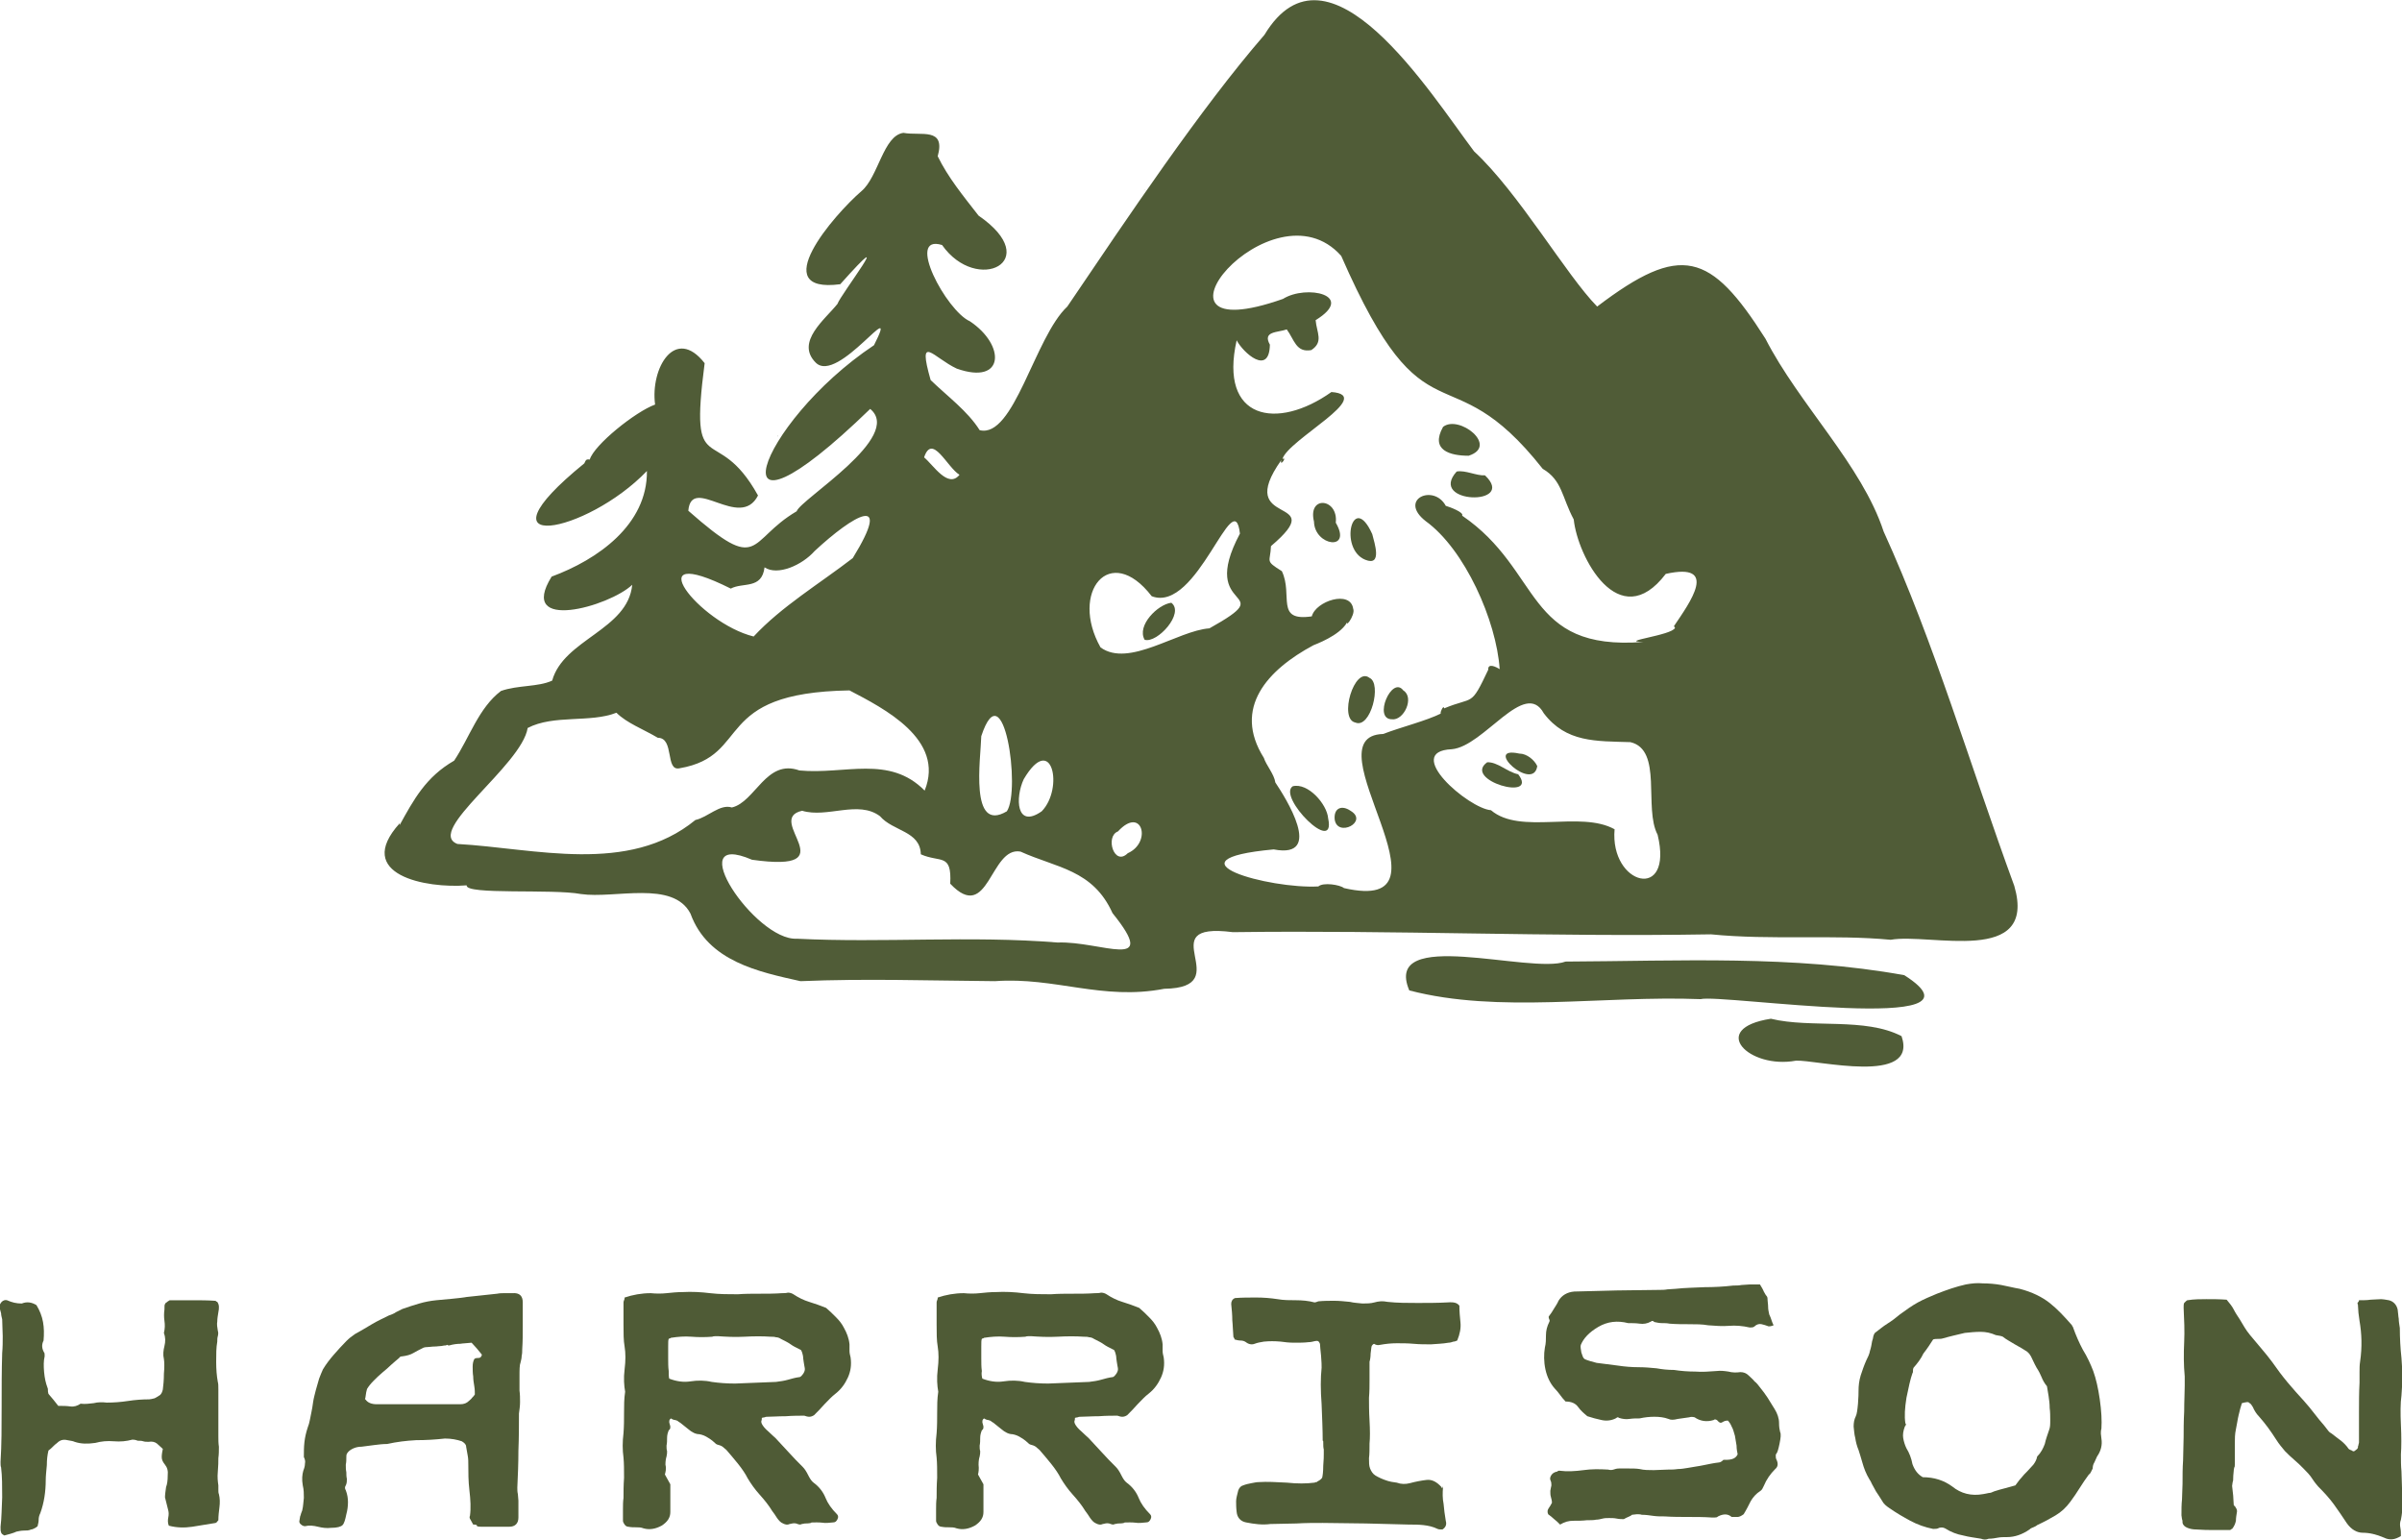 <?xml version="1.0" encoding="utf-8"?>
<!-- Generator: Adobe Illustrator 27.8.0, SVG Export Plug-In . SVG Version: 6.00 Build 0)  -->
<svg version="1.1" id="Layer_1" xmlns="http://www.w3.org/2000/svg" xmlns:xlink="http://www.w3.org/1999/xlink" x="0px" y="0px"
	 viewBox="0 0 441.1 282.8" style="enable-background:new 0 0 441.1 282.8;" xml:space="preserve">
<style type="text/css">
	.st0{fill:#4F5B36;}
	.st1{fill:#505C37;}
</style>
<g>
	<g>
		<path class="st1" d="M349.7,179.1c-20.4-3.7-41.3-2.6-62.2-2.5c-6.4,2.4-33.7-6.5-28.7,5.3c16.5,4.3,35.4,0.9,53.5,1.6
			C316,182.5,367.3,190.3,349.7,179.1z"/>
		<path class="st1" d="M349.2,190.3c-6.7-3.5-16.6-1.4-24-3.2c-11.6,1.8-4,9.3,4.6,7.7C333.5,194.6,352.3,199.4,349.2,190.3z"/>
		<path class="st1" d="M369.9,162.7c-8.1-22.1-14.7-44.7-24-65.1c-4-12.2-15.5-23.3-21.7-35.4c-10.1-15.9-15.5-17.6-30.9-5.9
			c-5.7-5.8-14.4-20.9-22.6-28.5c-8-10.6-26.8-40.8-38.5-21.4c-11.7,13.5-25.1,33.5-36.2,49.9c-6,5.6-9.8,24.3-16.1,22.7
			c-2.2-3.5-5.9-6.2-9-9.2c-2.5-8.8,0.5-4.1,4.8-2.1c8.8,3.1,9-4.3,2.4-8.7c-4.3-1.9-11.9-16.1-5.1-14c6.4,9.1,18.9,3,6.7-5.4
			c-2.8-3.6-5.6-7-7.5-10.9c1.5-5.4-3.1-3.7-6.3-4.3c-3.7,0.5-4.6,8.1-7.7,10.7c-5.1,4.4-17.6,18.9-3.9,17.1c11-12.3,0,2-0.5,3.6
			c-2.2,2.8-7.8,7-4,10.8c4.1,4.1,15.7-13.1,10.7-3.2c-21.6,14.4-30.7,40.8-0.7,11.7c6.2,5.1-12.8,16.6-13.5,18.8
			c-9.2,5.4-6.4,11.8-19.9-0.1c0.6-6.7,9.5,3.7,12.8-2.8c-7.7-13.9-12.7-2-9.8-24.3c-5.4-6.9-10,0.9-9.1,7.6
			c-3.6,1.3-11.2,7.4-12,10.1c-0.7-0.1-0.7,0.1-1,0.7c-20.9,17,0.4,13,11.5,1.4c0.1,9.9-9.1,16.3-17.5,19.4
			c-6.4,10.3,10.6,5.5,14.8,1.5c-0.8,8.3-12.6,10-14.7,17.6c-2.6,1.2-6.3,0.8-9.4,1.9c-4.1,3.1-5.8,8.6-8.6,12.8
			c-5.2,3-7.4,7.1-10.1,12c0.1-0.1,0.1-0.3,0.1-0.5c-8.6,9.5,4.9,12,12.3,11.4c-0.3,1.8,15.7,0.6,21,1.6c6.2,0.9,16.9-2.6,20.1,3.6
			c3.2,8.8,12.6,10.7,20.2,12.4c12-0.5,23.5-0.1,35.7,0c11.1-0.8,19.7,3.6,31.1,1.4c13.8-0.2-3-12.4,12.6-10.4
			c29.9-0.4,57.8,0.9,87.8,0.4c11,1.1,22.6,0,33,1C354.4,171.3,374.2,177.5,369.9,162.7z M142.9,79.9c0,0.1-0.1,0.2-0.1,0.3
			C142.9,80.1,142.9,80,142.9,79.9z M142.7,80.3c0,0.1-0.1,0.1-0.2,0.1C142.6,80.4,142.7,80.4,142.7,80.3z M226.4,48.2
			C226.4,48.2,226.5,48.2,226.4,48.2C226.5,48.2,226.4,48.2,226.4,48.2z M211.5,109.5c8.4,3.2,15.1-21.1,16.2-11.5
			c-8,15,8,9.8-5.6,17.4c-5.8,0.4-14.8,7.3-20,3.5C196.4,108.8,203.8,99.5,211.5,109.5z M205.3,152.7c4.4-4.8,6.3,2,1.8,4
			C204.6,159.2,202.9,153.6,205.3,152.7z M210.2,34.5c0,0.2,0,0.3-0.1,0.5C210.2,34.9,210.2,34.7,210.2,34.5z M188,143.1
			c5.2-8.8,7.4,1.7,3.3,5.9C186.6,152.3,186.4,146.5,188,143.1z M180.2,135.2c4.1-12.4,7.3,9.9,4.7,13.8
			C178,153.1,180.1,139.3,180.2,135.2z M176.2,87.2c-2.1,2.6-4.8-1.8-6.5-3.2C171.2,79.5,173.9,85.8,176.2,87.2z M172.7,53.6
			c0-0.1-0.1-0.2-0.1-0.3C172.6,53.4,172.6,53.5,172.7,53.6z M145.1,95.1C145.1,95.1,145.1,95.2,145.1,95.1
			C145.1,95.2,145.1,95.1,145.1,95.1z M134.2,108.1c2.2-1.2,5.7,0.2,6.2-3.9c2.4,1.6,6.9-0.4,9.2-3c7.1-6.6,14.5-10.9,7,1.3
			c-6.1,4.7-13.1,8.9-18.2,14.4C128.3,114.4,116.6,99.3,134.2,108.1z M127.7,150.6c-12.3,10.1-29.5,5.2-43.7,4.4
			c-6-2.3,11.8-14.4,12.9-21.3c4.8-2.5,11.5-0.9,16.3-2.8c1.9,1.9,4.9,3,7.6,4.6c3.1,0,1.3,6.2,4,5.6c13.4-2.3,5.7-13.9,31.2-14.3
			c6.3,3.3,17.6,9,13.8,18.4c-6.5-6.6-14.7-2.9-23-3.7c-6.1-2.2-8.1,5.8-12.4,6.8C132.2,147.6,130,150.1,127.7,150.6z M194.2,173.1
			c-16-1.3-31.9,0.1-47.9-0.7c-7.6,0.4-21.4-20.2-8.2-14.5c17.8,2.5,2.1-7.4,9.2-9c4.6,1.4,10.3-2,14.3,1c2.4,2.8,7.4,2.7,7.5,7
			c3.6,1.6,5.7-0.3,5.4,5.4c7.1,7.5,7.3-6.9,12.9-5.9c6.6,3,13.3,3.3,16.9,11.3C213.1,178.6,202.2,172.8,194.2,173.1z M296.5,152.3
			c-6.3-3.5-17.3,1.1-22.7-3.5c-4.1-0.3-16.3-10.8-7.2-11.2c5.9-0.5,13.4-13,16.9-6.6c4.1,5.4,9.6,5.1,15.9,5.3c6,1.4,2.4,12.1,5,17
			C307.4,165.7,295.6,162.6,296.5,152.3z M272.8,123.8C272.8,123.7,272.8,123.7,272.8,123.8C272.8,123.7,272.8,123.7,272.8,123.8z
			 M298.3,117.6C298.3,117.6,298.3,117.6,298.3,117.6C298.3,117.6,298.3,117.6,298.3,117.6z M307.4,115c0.1,0.1,0.1,0.2,0.2,0.3
			c-0.5,1.4-10.7,2.5-5.8,2.6c-21.9,1.7-18.5-13.1-33.3-23.2c0.4-0.6-2.3-1.6-3-1.8c-2.2-4.1-8.8-1.2-3.7,2.8
			c7.2,5.2,13,18.3,13.6,27.2c-0.6-0.4-2.2-1.2-2.1,0.1c-3.3,7-2.6,4.8-8.1,7.1c-0.1-0.9-1,1.3-0.5,0.9c-2.8,1.4-7.3,2.5-10.7,3.8
			c-13.9,0.4,15,33.4-7.2,28.3c-0.7-0.6-3.8-1.1-4.7-0.3c-8.9,0.5-28.8-4.9-8.2-6.8c9.4,1.8,2.1-9.6,0.3-12.3
			c-0.2-1.5-1.7-3.2-2.1-4.5l0,0l0,0c-5.8-9.2,0.7-16.2,9.1-20.7c1.8-0.7,5.9-2.5,6.5-5c-1.2,2.6,1.3-0.5,0.8-1.7
			c-0.5-3.5-6.9-1.4-7.6,1.4c-6.8,1-3.4-3.9-5.5-8.3c-3.2-2-2.1-1.6-2-4.6c11.3-9.6-7.1-3.1,1.9-15.8c-0.4,1.4,1.2-0.7,0.2-0.2
			c1.1-3.6,17.2-11.7,9-12.3c-10,7.1-20.7,5.1-17.4-9.5c1.2,2.3,6,6.6,6.1,0.8c-1.4-2.5,1.4-2.2,3.1-2.8c1.4,1.9,1.7,4.3,4.5,3.8
			c2.3-1.5,1-3.2,0.8-5.5c7.5-4.6-1.7-6.6-6-3.9l0,0l0,0c-28.7,10.1-2-22.2,10.7-7.9c15.7,35.9,19.4,16.8,37,39.1
			c3.6,2.1,3.5,5.2,5.7,9.3c0.7,6.8,8.3,21.3,16.9,10C315.8,103.2,310.3,110.7,307.4,115z M261.9,91.1c0.1,0,0.3,0,0.4-0.1
			C262.2,91.1,262,91.1,261.9,91.1z M260.4,91.8c0,0.1,0,0.1,0,0.2C260.4,91.9,260.4,91.8,260.4,91.8z M241.7,73.3
			C241.7,73.3,241.7,73.3,241.7,73.3C241.7,73.3,241.7,73.3,241.7,73.3z"/>
		<path class="st1" d="M269.7,83.7c5.6-1.8-1.8-7.6-4.7-5.3C262.6,82.7,266.3,83.7,269.7,83.7z"/>
		<path class="st1" d="M243.9,150.3c-0.2-2.6-3.7-6.6-6.5-5.9C234.5,146.3,245.4,157.3,243.9,150.3z"/>
		<path class="st1" d="M251.5,124.5c-2.8-2.2-5.7,7.6-2.6,8.2C251.7,133.9,253.8,125.5,251.5,124.5z"/>
		<path class="st1" d="M272.7,87.3c-1.6,0.1-3.6-1-5.2-0.7C262.1,92.6,278.7,93,272.7,87.3z"/>
		<path class="st1" d="M252,98.1c-3.6-8-6.2,2.7-1.3,4.7C253.9,104.1,252.4,99.7,252,98.1z"/>
		<path class="st1" d="M245.3,96c0.5-4.5-5.2-5.1-4-0.2C241.4,100.3,248.4,101.3,245.3,96z"/>
		<path class="st1" d="M257.7,126.8c-2.1-2.8-5.6,5.3-2.1,5.3C257.8,132.4,259.8,128.1,257.7,126.8z"/>
		<path class="st1" d="M248,148.9c-1.6-1.1-3.1-0.5-2.9,1.6C245.6,153.9,251.4,150.9,248,148.9z"/>
		<path class="st1" d="M278.8,142.2c-2-0.4-3.8-2.3-5.7-2.2C268.5,143.3,282.7,147.3,278.8,142.2z"/>
		<path class="st1" d="M279,138.4c-6.9-1.5,2.6,7.2,3.3,2.3C281.8,139.6,280.4,138.4,279,138.4z"/>
		<path class="st1" d="M210.2,117.5c2.3,0.7,7.4-4.9,4.9-6.8C212.6,111,208.7,114.9,210.2,117.5z"/>
	</g>
	<g>
		<path class="st0" d="M6.7,239.7c0.6,1,1,2,1.2,3.1c0.2,1.1,0.2,2.2,0.1,3.4c-0.4,0.8-0.3,1.5,0.1,2.2c0.1,0.1,0.1,0.3,0.1,0.7
			C8,249.9,8,250.9,8.1,252c0.1,1.1,0.3,2,0.6,2.8c0.1,0.2,0.1,0.3,0.1,0.5c0,0.2,0,0.4,0.1,0.7c0.6,0.7,1.2,1.4,1.8,2.2
			c0.8,0,1.5,0,2.2,0.1c0.7,0.1,1.3-0.1,1.9-0.5c0.8,0.1,1.6,0,2.4-0.1c0.8-0.2,1.6-0.2,2.4-0.1c1.3,0,2.6-0.1,3.9-0.3
			c1.3-0.2,2.6-0.3,3.9-0.3c0.2,0,0.6-0.1,1-0.2c0.4-0.2,0.7-0.4,1-0.6c0.3-0.3,0.4-0.6,0.5-1c0.1-0.8,0.2-1.7,0.2-2.9
			c0.1-1.1,0.1-2.1,0-2.7c-0.2-0.8-0.1-1.6,0.1-2.4c0.2-0.8,0.2-1.6-0.1-2.4c0.2-0.8,0.2-1.5,0.1-2.2c-0.1-0.7-0.1-1.4,0-2.1
			c0-0.5,0-0.9,0.1-1c0.1-0.2,0.2-0.3,0.3-0.3c0.1-0.1,0.2-0.2,0.4-0.3c0.1-0.1,0.2-0.1,0.3-0.1c1.4,0,2.7,0,4.1,0s2.7,0,4.1,0.1
			c0.1,0,0.1,0,0.2,0.1c0,0,0.1,0.1,0.2,0.1c0.2,0.3,0.3,0.6,0.3,0.9c0,0.3,0,0.6-0.1,1c-0.1,0.6-0.2,1.2-0.2,1.7
			c-0.1,0.5,0,1.1,0.1,1.7c0.1,0.3,0.1,0.6,0,1c-0.1,0.3-0.1,0.7-0.1,1c-0.2,1.1-0.2,2.3-0.2,3.7c0,1.4,0.1,2.6,0.3,3.7
			c0.1,0.3,0.1,0.8,0.1,1.4v8.6c0,0.6,0,1.3,0.1,1.9c0,0.7,0,1.4-0.1,2.1c0,0.6,0,1.4-0.1,2.5c-0.1,1,0,1.8,0.1,2.5
			c0,0.2,0,0.5,0,0.8c0,0.3,0,0.6,0.1,0.8c0.2,0.8,0.2,1.6,0.1,2.4c-0.1,0.8-0.2,1.6-0.2,2.4c-0.1,0.1-0.1,0.2-0.2,0.2
			c0,0.1-0.1,0.2-0.3,0.3c-1.4,0.2-2.9,0.5-4.3,0.7c-1.4,0.2-2.8,0.2-4.3-0.2c-0.2-0.5-0.2-1-0.1-1.5c0.1-0.5,0.1-0.9,0-1.3
			c-0.1-0.4-0.2-0.8-0.3-1.2c-0.1-0.4-0.2-0.8-0.3-1.2c0-0.5,0.1-1.2,0.2-1.9c0.2-0.5,0.3-1.2,0.3-2.1c0.1-0.9-0.1-1.5-0.5-2
			c-0.4-0.5-0.6-0.9-0.6-1.4c0-0.5,0.1-1,0.2-1.5c-0.4-0.4-0.8-0.7-1.1-1c-0.4-0.3-0.9-0.4-1.5-0.3c-0.4,0-0.7,0-1-0.1
			c-0.3-0.1-0.6-0.1-1-0.1c-0.5-0.2-0.8-0.2-1-0.2c-1.1,0.3-2.2,0.4-3.4,0.3c-1.2-0.1-2.3,0-3.4,0.3c-1.4,0.2-2.6,0.2-3.8-0.2
			c-0.2-0.1-0.6-0.2-1.3-0.3c-0.8-0.2-1.4,0-1.9,0.5c-0.3,0.2-0.6,0.5-0.8,0.7c-0.2,0.2-0.5,0.5-0.8,0.7c-0.2,0.8-0.3,1.7-0.3,2.7
			c-0.1,1.1-0.2,2-0.2,2.7c0,2.1-0.3,4.2-1,6.1c-0.2,0.4-0.3,0.8-0.3,1.2c0,0.4-0.1,0.8-0.2,1.2c-0.2,0.2-0.4,0.3-0.6,0.4
			s-0.4,0.2-0.6,0.2c-0.4,0.2-0.8,0.2-1.3,0.2c-0.5,0-0.9,0.1-1.4,0.2c-0.4,0.2-0.8,0.3-1.1,0.4c-0.3,0.1-0.7,0.2-1.1,0.3
			c-0.4-0.2-0.6-0.4-0.6-0.6c-0.1-0.2-0.1-0.5-0.1-1c0.2-1.6,0.2-3.4,0.3-5.4c0-2,0-3.9-0.2-5.5c-0.1-0.2-0.1-0.6-0.1-1
			c0.2-3.2,0.2-6.5,0.2-10c0-3.5,0-6.8,0.1-10c0.1-1.1,0.1-2.1,0.1-3.1c0-1-0.1-2-0.1-3.1c-0.1-0.4-0.2-0.8-0.2-1.1
			c-0.1-0.4-0.2-0.8-0.3-1.1c-0.1-0.3,0.1-0.6,0.4-1c0.3-0.3,0.7-0.4,1-0.3c0.9,0.4,1.7,0.6,2.7,0.6C5,239,5.9,239.2,6.7,239.7z"/>
		<path class="st0" d="M86.9,280c-0.2-0.3-0.3-0.6-0.5-0.9c-0.2-0.3-0.2-0.5-0.1-0.7c0.2-1.4,0.1-3-0.1-4.7
			c-0.2-1.7-0.2-3.3-0.2-4.6c0-0.6,0-1.2-0.1-1.7c-0.1-0.5-0.2-1.1-0.3-1.7c0-0.4-0.3-0.7-0.8-1c-0.9-0.3-1.9-0.5-3.1-0.5
			c-1.8,0.2-3.5,0.3-5.3,0.3c-1.8,0.1-3.5,0.3-5.3,0.7c-0.8,0-1.6,0.1-2.4,0.2c-0.8,0.1-1.5,0.2-2.3,0.3c-0.9,0-1.7,0.3-2.3,0.8
			c-0.2,0.2-0.3,0.3-0.4,0.5c-0.1,0.2-0.1,0.4-0.1,0.6c0,0.5,0,0.9-0.1,1.4c0,0.5,0,0.9,0.1,1.4c0,0.4,0,0.8,0.1,1.2
			c0,0.4,0,0.8-0.2,1.2c-0.2,0.3-0.2,0.6,0,0.9c0.3,0.8,0.4,1.5,0.4,2.2c0,0.7-0.1,1.5-0.3,2.2c-0.2,1-0.4,1.7-0.7,2
			c-0.3,0.3-1,0.5-2.1,0.5c-0.8,0.1-1.6,0-2.4-0.2c-0.8-0.2-1.6-0.3-2.4-0.1c-0.2,0-0.5-0.1-0.7-0.3c-0.3-0.2-0.4-0.5-0.3-0.8
			c0.1-0.5,0.1-0.8,0.2-0.9c0-0.1,0.1-0.4,0.3-0.9c0.2-0.8,0.2-1.6,0.3-2.3c0-0.7,0-1.5-0.2-2.3c-0.2-1.1-0.1-2,0.1-2.7
			c0.2-0.5,0.3-0.9,0.3-1.3c0.1-0.4,0-0.8-0.2-1.2c0-0.9,0-1.8,0.1-2.7c0.1-0.9,0.3-1.8,0.6-2.7c0.2-0.5,0.3-0.9,0.4-1.4
			c0.1-0.5,0.2-1,0.3-1.5c0.1-0.5,0.2-1,0.3-1.8c0.1-0.7,0.3-1.4,0.5-2.2c0.2-0.7,0.4-1.4,0.6-2.1c0.2-0.6,0.5-1.2,0.7-1.7
			c0.6-1,1.3-1.9,2-2.7c0.7-0.8,1.5-1.7,2.3-2.5c0.5-0.5,1-0.9,1.6-1.3c1.1-0.6,2.1-1.2,3.1-1.8c1-0.6,2.1-1.1,3.1-1.6
			c0.5-0.2,0.9-0.3,1.3-0.6c0.4-0.2,0.8-0.4,1.2-0.6c1.1-0.4,2.1-0.7,3.1-1c1-0.3,2.1-0.5,3.1-0.6c1.9-0.2,3.8-0.3,5.6-0.6
			c1.8-0.2,3.7-0.4,5.6-0.6c0.5-0.1,0.9-0.1,1.4-0.1c0.5,0,0.9,0,1.4,0c1.3-0.1,1.9,0.5,1.9,1.7c0,1.4,0,2.9,0,4.3
			c0,1.4,0,2.8-0.1,4.3c0,0.4,0,0.8-0.1,1.2c0,0.4-0.1,0.8-0.2,1.2c-0.2,0.5-0.2,1.4-0.2,2.6c0,1.2,0,2.1,0,2.6
			c0.1,0.7,0.1,1.4,0.1,2.1c0,0.7-0.1,1.4-0.2,2.1c0,2.1,0,4.4-0.1,6.8c0,2.4-0.1,4.7-0.2,6.8c0,0.4,0,0.8,0.1,1.2
			c0,0.4,0.1,0.8,0.1,1.2v3.1c0,1.1-0.6,1.7-1.7,1.7h-5c-0.3,0-0.6,0-0.9-0.1C87.6,280,87.3,280,86.9,280z M67.1,257
			c0.4,0.6,1.1,0.9,2.1,0.9h15.3c0.7,0,1.2-0.2,1.6-0.6c0.2-0.2,0.4-0.3,0.6-0.6c0.2-0.2,0.4-0.4,0.5-0.6c0-0.4,0-0.9-0.1-1.5
			c-0.1-0.6-0.2-1.2-0.2-1.8c-0.1-0.6-0.1-1.2-0.1-1.8c0-0.6,0.1-1,0.3-1.4c0.2-0.2,0.5-0.2,0.8-0.2c0.3,0,0.5-0.2,0.6-0.6
			c-0.3-0.4-0.6-0.7-0.9-1.1c-0.3-0.3-0.6-0.7-1-1.1c-0.8,0.1-1.5,0.1-2.1,0.2c-0.6,0-1.3,0.1-2,0.3c-0.2,0-0.3,0-0.3-0.1
			c-0.1,0-0.2,0-0.3,0.1c-0.2,0-0.4,0-0.8,0.1c-0.4,0-0.8,0.1-1.3,0.1c-0.5,0-0.9,0.1-1.3,0.1c-0.4,0-0.7,0.1-0.7,0.1
			c-0.8,0.4-1.4,0.7-1.9,1c-0.5,0.3-1.2,0.5-2,0.6c-0.3,0-0.5,0.1-0.6,0.3c-0.4,0.3-0.8,0.7-1.4,1.2c-0.5,0.5-1.1,1-1.7,1.5
			c-0.6,0.5-1.1,1-1.6,1.5c-0.5,0.5-0.9,1-1.2,1.5c-0.1,0.3-0.2,0.8-0.3,1.6C67,257,67,257,67.1,257z"/>
		<path class="st0" d="M122.1,270.8c0.2,0.3,0.3,0.6,0.5,0.9c0.2,0.3,0.3,0.6,0.5,0.9v5.1c0,1-0.5,1.8-1.6,2.5
			c-1.1,0.6-2.2,0.8-3.3,0.5c-0.5-0.2-0.9-0.2-1.4-0.2c-0.5,0-0.9,0-1.4-0.1c-0.2,0-0.5-0.1-0.7-0.4c-0.2-0.3-0.3-0.5-0.3-0.7
			c0-0.7,0-1.4,0-2.1c0-0.7,0-1.4,0.1-2.1c0-1.1,0-2.3,0.1-3.7c0-1.4,0-2.6-0.1-3.7c-0.2-1.4-0.2-2.9,0-4.5c0.1-1.3,0.1-2.6,0.1-3.8
			c0-1.2,0-2.5,0.2-3.8c-0.2-1.1-0.3-2.5-0.1-4.1c0.2-1.6,0.2-3,0-4.2c-0.2-1.1-0.2-2.5-0.2-4c0-1.5,0-2.9,0-4c0-0.2,0-0.3,0.1-0.5
			c0.1-0.2,0.1-0.3,0.1-0.5c1.5-0.5,3.1-0.8,4.8-0.8c1,0.1,2,0.1,2.9,0c1-0.1,1.9-0.2,2.9-0.2c1.8-0.1,3.5,0,5.1,0.2
			c1.7,0.2,3.4,0.2,5.1,0.2c1.3-0.1,2.6-0.1,4-0.1c1.4,0,2.7,0,4.1-0.1c0.4,0,0.7,0,1.1-0.1c0.3,0,0.7,0.1,1,0.3
			c0.9,0.6,1.9,1.1,2.9,1.4c1,0.3,2.1,0.7,3.1,1.1c0.6,0.5,1.2,1.1,1.8,1.7c0.6,0.6,1.1,1.2,1.5,2c0.5,0.9,0.9,1.9,1,3
			c0,0.4,0,0.8,0,1.2c0,0.4,0.1,0.8,0.2,1.2c0.2,1.4,0,2.6-0.5,3.7c-0.5,1.1-1.2,2.1-2.2,2.9c-0.8,0.6-1.4,1.3-2.1,2
			c-0.6,0.7-1.3,1.4-1.9,2c-0.3,0.2-0.6,0.3-0.9,0.3c-0.3,0-0.6-0.1-0.9-0.2c-0.9,0-2.1,0-3.4,0.1c-1.4,0-2.5,0.1-3.4,0.1
			c-0.2,0-0.3,0-0.5,0.1c-0.2,0-0.4,0.1-0.5,0.1c0,0.2,0,0.4-0.1,0.6c0,0.2,0,0.3,0.1,0.5c0.2,0.4,0.6,0.9,1.2,1.4
			c0.6,0.6,1.1,1,1.3,1.2c0.8,0.9,1.7,1.8,2.5,2.7c0.8,0.9,1.6,1.7,2.5,2.6c0.4,0.4,0.7,0.9,1,1.5c0.3,0.6,0.6,1.1,1,1.4
			c1.1,0.8,1.8,1.8,2.2,2.8c0.4,1,1.1,2,2.1,3c0.2,0.2,0.3,0.5,0.1,0.9c-0.2,0.4-0.4,0.6-0.8,0.6c-0.8,0.1-1.3,0.1-1.5,0.1
			c-0.2,0-0.7-0.1-1.5-0.1c-0.8,0-1.1,0-1.1,0.1c0,0-0.3,0.1-1.1,0.1c-0.5,0.1-0.7,0.1-0.8,0.2c-0.1,0-0.3,0-0.8-0.2
			c-0.4-0.1-0.8,0-1.2,0.1c-0.4,0.2-0.8,0.1-1.2-0.1c-0.5-0.2-0.8-0.6-1.1-1c-0.3-0.5-0.6-0.9-0.9-1.3c-0.6-1-1.4-2-2.3-3
			c-0.9-1-1.6-2-2.2-3c-0.4-0.8-1-1.7-1.8-2.7c-0.8-1-1.5-1.8-2.1-2.5c-0.2-0.2-0.5-0.4-0.7-0.6c-0.3-0.2-0.6-0.3-1-0.4l-0.2-0.1
			c-0.4-0.4-0.9-0.8-1.4-1.1c-0.6-0.4-1.1-0.6-1.7-0.7c-0.6,0-1.3-0.3-2.1-1c-0.8-0.6-1.3-1.1-1.7-1.3c-0.2-0.2-0.3-0.2-0.6-0.3
			c-0.2,0-0.5-0.1-0.8-0.3c-0.3,0.2-0.4,0.6-0.2,1.1c0.2,0.5,0.1,0.9-0.2,1.1c-0.2,0.5-0.3,0.9-0.3,1.4c0,0.5,0,0.9-0.1,1.4
			c0,0.4,0,0.7,0.1,1c0,0.3,0,0.6-0.1,1c-0.1,0.3-0.2,0.8-0.2,1.5C122.4,269.8,122.2,270.4,122.1,270.8z M122.9,253.2
			c1.3,0.5,2.6,0.7,3.9,0.5c1.3-0.2,2.6-0.2,3.9,0.1c1.4,0.2,2.8,0.3,4.3,0.3l7.5-0.3c0.8-0.1,1.5-0.2,2.2-0.4
			c0.7-0.2,1.4-0.4,2.2-0.5c0.2-0.1,0.4-0.3,0.6-0.6c0.2-0.3,0.3-0.6,0.3-0.8c0-0.1,0-0.3-0.1-0.7c-0.1-0.4-0.1-0.8-0.2-1.3
			c0-0.4-0.1-0.8-0.2-1.1c-0.1-0.3-0.2-0.5-0.3-0.5c-0.8-0.4-1.4-0.7-1.8-1c-0.4-0.3-1-0.6-1.8-1c-0.3-0.2-0.6-0.3-0.9-0.3
			c-0.3-0.1-0.6-0.1-1-0.1c-1.4-0.1-3-0.1-4.8,0c-1.8,0.1-3.4,0-4.9-0.1c-0.5,0-0.8,0-1,0.1c-1.3,0.1-2.6,0.1-3.8,0
			c-1.3-0.1-2.5,0-3.8,0.2c-0.1,0.1-0.1,0.1-0.2,0.1c0,0-0.1,0-0.2,0.1c-0.1,0.2-0.1,0.7-0.1,1.4c0,0.7,0,1.4,0,2.2
			c0,0.8,0,1.6,0.1,2.3C122.8,252.3,122.8,252.9,122.9,253.2z"/>
		<path class="st0" d="M179.6,270.8c0.2,0.3,0.3,0.6,0.5,0.9c0.2,0.3,0.3,0.6,0.5,0.9v5.1c0,1-0.5,1.8-1.6,2.5
			c-1.1,0.6-2.2,0.8-3.3,0.5c-0.5-0.2-0.9-0.2-1.4-0.2s-0.9,0-1.4-0.1c-0.2,0-0.5-0.1-0.7-0.4c-0.2-0.3-0.3-0.5-0.3-0.7
			c0-0.7,0-1.4,0-2.1c0-0.7,0-1.4,0.1-2.1c0-1.1,0-2.3,0.1-3.7c0-1.4,0-2.6-0.1-3.7c-0.2-1.4-0.2-2.9,0-4.5c0.1-1.3,0.1-2.6,0.1-3.8
			c0-1.2,0-2.5,0.2-3.8c-0.2-1.1-0.3-2.5-0.1-4.1c0.2-1.6,0.2-3,0-4.2c-0.2-1.1-0.2-2.5-0.2-4c0-1.5,0-2.9,0-4c0-0.2,0-0.3,0.1-0.5
			c0.1-0.2,0.1-0.3,0.1-0.5c1.5-0.5,3.1-0.8,4.8-0.8c1,0.1,2,0.1,2.9,0c1-0.1,1.9-0.2,2.9-0.2c1.8-0.1,3.5,0,5.1,0.2
			c1.7,0.2,3.4,0.2,5.1,0.2c1.3-0.1,2.6-0.1,4-0.1c1.4,0,2.7,0,4.1-0.1c0.4,0,0.7,0,1.1-0.1c0.3,0,0.7,0.1,1,0.3
			c0.9,0.6,1.9,1.1,2.9,1.4c1,0.3,2.1,0.7,3.1,1.1c0.6,0.5,1.2,1.1,1.8,1.7c0.6,0.6,1.1,1.2,1.5,2c0.5,0.9,0.9,1.9,1,3
			c0,0.4,0,0.8,0,1.2c0,0.4,0.1,0.8,0.2,1.2c0.2,1.4,0,2.6-0.5,3.7c-0.5,1.1-1.2,2.1-2.2,2.9c-0.8,0.6-1.4,1.3-2.1,2
			c-0.6,0.7-1.3,1.4-1.9,2c-0.3,0.2-0.6,0.3-0.9,0.3c-0.3,0-0.6-0.1-0.9-0.2c-0.9,0-2.1,0-3.4,0.1c-1.4,0-2.5,0.1-3.4,0.1
			c-0.2,0-0.3,0-0.5,0.1c-0.2,0-0.4,0.1-0.5,0.1c0,0.2,0,0.4-0.1,0.6c0,0.2,0,0.3,0.1,0.5c0.2,0.4,0.6,0.9,1.2,1.4
			c0.6,0.6,1.1,1,1.3,1.2c0.8,0.9,1.7,1.8,2.5,2.7c0.8,0.9,1.6,1.7,2.5,2.6c0.4,0.4,0.7,0.9,1,1.5c0.3,0.6,0.6,1.1,1,1.4
			c1.1,0.8,1.8,1.8,2.2,2.8c0.4,1,1.1,2,2.1,3c0.2,0.2,0.3,0.5,0.1,0.9c-0.2,0.4-0.4,0.6-0.8,0.6c-0.8,0.1-1.3,0.1-1.5,0.1
			c-0.2,0-0.7-0.1-1.5-0.1c-0.8,0-1.1,0-1.1,0.1c0,0-0.3,0.1-1.1,0.1c-0.5,0.1-0.7,0.1-0.8,0.2c-0.1,0-0.3,0-0.8-0.2
			c-0.4-0.1-0.8,0-1.2,0.1c-0.4,0.2-0.8,0.1-1.2-0.1c-0.5-0.2-0.8-0.6-1.1-1c-0.3-0.5-0.6-0.9-0.9-1.3c-0.6-1-1.4-2-2.3-3
			c-0.9-1-1.6-2-2.2-3c-0.4-0.8-1-1.7-1.8-2.7c-0.8-1-1.5-1.8-2.1-2.5c-0.2-0.2-0.5-0.4-0.7-0.6c-0.3-0.2-0.6-0.3-1-0.4l-0.2-0.1
			c-0.4-0.4-0.9-0.8-1.4-1.1c-0.6-0.4-1.1-0.6-1.7-0.7c-0.6,0-1.3-0.3-2.1-1c-0.8-0.6-1.3-1.1-1.7-1.3c-0.2-0.2-0.3-0.2-0.6-0.3
			c-0.2,0-0.5-0.1-0.8-0.3c-0.3,0.2-0.4,0.6-0.2,1.1c0.2,0.5,0.1,0.9-0.2,1.1c-0.2,0.5-0.3,0.9-0.3,1.4c0,0.5,0,0.9-0.1,1.4
			c0,0.4,0,0.7,0.1,1c0,0.3,0,0.6-0.1,1c-0.1,0.3-0.2,0.8-0.2,1.5C179.8,269.8,179.7,270.4,179.6,270.8z M180.4,253.2
			c1.3,0.5,2.6,0.7,3.9,0.5c1.3-0.2,2.6-0.2,3.9,0.1c1.4,0.2,2.8,0.3,4.3,0.3l7.5-0.3c0.8-0.1,1.5-0.2,2.2-0.4
			c0.7-0.2,1.4-0.4,2.2-0.5c0.2-0.1,0.4-0.3,0.6-0.6c0.2-0.3,0.3-0.6,0.3-0.8c0-0.1,0-0.3-0.1-0.7c-0.1-0.4-0.1-0.8-0.2-1.3
			c0-0.4-0.1-0.8-0.2-1.1c-0.1-0.3-0.2-0.5-0.3-0.5c-0.8-0.4-1.4-0.7-1.8-1c-0.4-0.3-1-0.6-1.8-1c-0.3-0.2-0.6-0.3-0.9-0.3
			c-0.3-0.1-0.6-0.1-1-0.1c-1.4-0.1-3-0.1-4.8,0c-1.8,0.1-3.4,0-4.9-0.1c-0.5,0-0.8,0-1,0.1c-1.3,0.1-2.6,0.1-3.8,0
			c-1.3-0.1-2.5,0-3.8,0.2c-0.1,0.1-0.1,0.1-0.2,0.1c0,0-0.1,0-0.2,0.1c-0.1,0.2-0.1,0.7-0.1,1.4c0,0.7,0,1.4,0,2.2
			c0,0.8,0,1.6,0.1,2.3C180.2,252.3,180.3,252.9,180.4,253.2z"/>
		<path class="st0" d="M268,239.8c0,1.1,0.1,2.1,0.2,3.1s-0.1,2.1-0.6,3.3c-0.2,0.1-0.5,0.2-0.7,0.2c-0.3,0.1-0.6,0.2-0.9,0.2
			c-1.1,0.2-2.1,0.2-3.2,0.3c-1.1,0-2.1,0-3.2-0.1c-1.1-0.1-2.1-0.1-3.1-0.1c-1,0-2,0.1-3.1,0.3c-0.4,0.1-0.7,0-0.9-0.1
			c-0.2-0.2-0.4,0-0.6,0.3c-0.1,0.3-0.1,0.8-0.2,1.4c0,0.6-0.1,1.2-0.2,1.5c0,1.1,0,2.2,0,3.3c0,1.1,0,2.2-0.1,3.3
			c0,1.1,0,2.5,0.1,4.2c0.1,1.8,0.1,3.2,0,4.2c0,1.1,0,2-0.1,2.7c0,0.8,0,1.4,0.2,1.9c0.2,0.5,0.5,1,1,1.3c0.5,0.3,1.3,0.7,2.3,1
			c0.3,0.1,0.8,0.2,1.6,0.3c0.8,0.3,1.6,0.3,2.4,0.1c1.1-0.3,2.2-0.5,3.1-0.6c0.9-0.1,1.8,0.3,2.7,1.3c0.1,0.3,0.2,0.3,0.2,0.1
			c0.1-0.2,0.1-0.3,0.1-0.1c-0.1,1.1-0.1,2.1,0.1,3.1c0.1,1,0.2,2,0.4,3.1c0.2,0.7,0,1.2-0.6,1.6c-0.4,0-0.7,0-0.9-0.1
			c-0.8-0.4-1.7-0.6-2.6-0.7c-0.9-0.1-1.8-0.1-2.7-0.1c-2.6-0.1-5.2-0.1-7.8-0.2c-2.6,0-5.3-0.1-8-0.1c-1.6,0-3.2,0-4.8,0.1
			c-1.6,0-3.2,0.1-4.8,0.1c-1.5,0.2-3,0-4.5-0.3c-1-0.2-1.6-0.9-1.7-1.9c-0.1-0.8-0.1-1.5-0.1-2c0-0.5,0.2-1.2,0.4-2
			c0.2-0.5,0.5-0.8,0.9-0.9c0.5-0.2,1-0.3,1.5-0.4c0.5-0.1,1-0.2,1.4-0.2c1.5-0.1,3.2,0,5.1,0.1c1.9,0.2,3.6,0.2,5.1,0
			c0.2-0.1,0.3-0.1,0.3-0.1c0.1,0,0.2,0,0.2-0.1c0.4-0.2,0.7-0.4,0.9-0.7c0.1-0.4,0.2-1.1,0.2-2.2c0.1-1.1,0.1-1.8,0.1-2.2v-0.8
			c-0.1-0.3-0.1-0.8-0.1-1.4c0-0.1,0-0.2-0.1-0.2c0-1.9-0.1-4.2-0.2-6.7c-0.2-2.6-0.2-4.8,0-6.7c0-0.4,0-1.1-0.1-2.2
			c-0.1-1.1-0.2-1.8-0.2-2.2c-0.2-0.5-0.4-0.6-0.9-0.5c-0.4,0.1-0.8,0.2-1.2,0.2c-0.8,0.1-1.6,0.1-2.6,0.1c-1,0-1.8-0.1-2.5-0.2
			c-1.1-0.1-2.1-0.1-3.1,0c-0.6,0.1-1.2,0.2-1.7,0.4c-0.5,0.2-1.1,0.1-1.6-0.3c-0.3-0.2-0.6-0.3-1-0.3s-0.7-0.1-1.1-0.2
			c0-0.2,0-0.2-0.1-0.3c0,0-0.1-0.1-0.1-0.2c-0.1-1.1-0.1-2.1-0.2-3c0-1-0.1-2-0.2-3c0-0.5,0.2-0.9,0.7-1.1c1.3-0.1,2.6-0.1,3.9-0.1
			c1.3,0,2.6,0.1,3.9,0.3c1.1,0.2,2.3,0.2,3.4,0.2c1.1,0,2.3,0.1,3.4,0.4c0.2,0,0.4-0.1,0.7-0.2c1-0.1,2-0.1,2.9-0.1
			s1.9,0.1,2.9,0.2c0.8,0.2,1.5,0.2,2.3,0.3c0.7,0,1.5,0,2.2-0.2c0.7-0.2,1.5-0.3,2.4-0.1c1.8,0.2,3.7,0.2,5.5,0.2
			c1.8,0,3.7,0,5.5-0.1C267.1,239.1,267.6,239.3,268,239.8z"/>
		<path class="st0" d="M319.1,267.1c-0.1-0.5-0.2-1-0.2-1.6c-0.1-0.6-0.2-1.2-0.3-1.8c-0.2-0.6-0.3-1.2-0.6-1.7
			c-0.2-0.5-0.5-0.9-0.7-1.1c-0.4,0-0.7,0.1-1,0.3c-0.3,0.2-0.6,0.1-0.9-0.3c-0.2-0.2-0.5-0.3-0.7-0.1c-1.3,0.4-2.5,0.2-3.5-0.5
			c-0.4-0.1-0.7-0.1-1,0l-2.1,0.3c-0.8,0.2-1.3,0.2-1.7,0c-0.8-0.3-1.7-0.4-2.6-0.4c-0.9,0-1.8,0.1-2.7,0.3c-0.6,0-1.2,0-1.9,0.1
			c-0.6,0.1-1.3,0-1.9-0.2c-0.2-0.2-0.3-0.1-0.6,0.1c-0.8,0.4-1.7,0.5-2.6,0.3c-0.9-0.2-1.7-0.4-2.6-0.7c-0.6-0.5-1.2-1-1.7-1.7
			c-0.5-0.7-1.3-1-2.3-1c-0.4-0.4-0.7-0.8-1-1.2c-0.3-0.4-0.6-0.8-1-1.2c-0.8-0.9-1.4-2.1-1.7-3.5c-0.3-1.4-0.3-2.8-0.1-4
			c0.2-0.8,0.2-1.5,0.2-2.3c0-0.8,0.2-1.6,0.6-2.4c0.1-0.2,0.1-0.3,0-0.5c-0.1-0.2-0.1-0.3-0.1-0.5c0.4-0.5,0.7-1,1-1.5
			c0.3-0.5,0.6-0.9,0.8-1.4c0.6-1,1.6-1.6,2.9-1.7c2.7-0.1,5.3-0.1,7.8-0.2c2.6,0,5.2-0.1,7.8-0.1c0.5,0,1,0,1.5-0.1
			c0.5,0,1-0.1,1.5-0.1c1.8-0.2,3.5-0.2,5.3-0.3c1.8,0,3.6-0.1,5.3-0.3c0.5,0,1,0,1.5-0.1c0.5,0,1-0.1,1.5-0.1h1.9
			c0.3,0.5,0.6,1,0.7,1.3c0.2,0.3,0.3,0.6,0.5,0.8s0.2,0.5,0.2,0.8c0,0.3,0.1,0.7,0.1,1.3c0,0.4,0.1,0.8,0.2,1.3
			c0.2,0.4,0.3,0.7,0.4,1c0.1,0.3,0.2,0.6,0.4,1c-0.5,0.2-0.8,0.2-0.9,0.2c-0.5-0.2-0.9-0.3-1.3-0.4c-0.4-0.1-0.9,0-1.3,0.4
			c-0.2,0.2-0.5,0.2-0.9,0.2c-1.3-0.3-2.6-0.4-3.8-0.3c-1.2,0.1-2.5,0-3.8-0.1c-1.1-0.2-2.3-0.2-3.5-0.2c-1.2,0-2.4,0-3.6-0.1
			c-0.5-0.1-0.9-0.1-1.4-0.1s-0.9-0.1-1.4-0.2c-0.2-0.2-0.4-0.3-0.6-0.1c-0.7,0.4-1.4,0.5-2.1,0.4c-0.7-0.1-1.4-0.1-2.1-0.1
			c-2-0.5-3.8-0.3-5.5,0.7c-1.7,1-2.7,2.1-3.2,3.3c-0.1,0.3,0,0.8,0.1,1.4c0.2,0.6,0.3,1,0.6,1.2c0.4,0.2,0.8,0.3,1.1,0.4
			c0.4,0.1,0.8,0.2,1.1,0.3c1.3,0.2,2.6,0.3,3.9,0.5c1.3,0.2,2.6,0.3,3.9,0.3c1.1,0,2.1,0.1,3.2,0.2c1.1,0.2,2.1,0.3,3.2,0.3
			c1.3,0.2,2.6,0.3,3.9,0.3c1.3,0.1,2.6,0,3.9-0.1c0.8-0.1,1.5,0,2.2,0.1c0.7,0.2,1.5,0.2,2.2,0.1c0.6,0,1.1,0.2,1.5,0.6
			c0.4,0.4,0.8,0.7,1.1,1.1c0.4,0.3,0.7,0.7,1,1.1c0.5,0.6,1,1.3,1.4,1.9c0.4,0.7,0.9,1.4,1.3,2.1c0.5,0.8,0.8,1.7,0.8,2.5
			c0,0.8,0.1,1.3,0.2,1.7c0.2,0.4,0.1,1.1-0.1,2.1s-0.4,1.7-0.6,1.9c-0.1,0.1-0.1,0.2-0.1,0.3c0,0.3,0,0.5,0.1,0.7
			c0.4,0.8,0.3,1.4-0.2,1.8c-0.9,0.9-1.6,1.9-2.1,3.1c-0.2,0.4-0.3,0.7-0.6,0.9c-0.8,0.5-1.4,1.2-1.8,1.9c-0.4,0.8-0.8,1.6-1.3,2.4
			c-0.4,0.3-0.8,0.5-1.1,0.5c-0.4,0-0.8,0-1.1,0c-0.7-0.6-1.5-0.6-2.5-0.1c-0.2,0.2-0.4,0.2-0.6,0.2c-0.3,0-0.5,0-0.6,0
			c-1.4-0.1-2.9-0.1-4.3-0.1c-1.4,0-2.8,0-4.3-0.1c-0.7,0-1.4,0-2.1-0.1c-0.7-0.1-1.4-0.2-2.1-0.2c-0.3-0.1-0.6-0.1-0.9-0.1
			c-0.3,0-0.6,0.1-0.9,0.1c-0.2,0.2-0.5,0.3-0.7,0.4c-0.2,0.1-0.5,0.2-0.8,0.4c-0.4,0-0.8,0-1.3-0.1c-0.5-0.1-0.9-0.1-1.4-0.1
			c-0.4,0-0.8,0-1.2,0.1c-0.4,0.1-0.8,0.2-1.2,0.2c-0.4,0.1-1,0.1-1.7,0.1c-0.8,0.1-1.7,0.1-2.5,0.1c-0.8,0-1.6,0.2-2.4,0.7
			c-0.4-0.4-0.7-0.7-1.1-1c-0.3-0.3-0.7-0.6-1.1-0.9c-0.2-0.5-0.1-0.8,0.1-1.1c0.2-0.3,0.4-0.6,0.6-1c0-0.4-0.1-0.7-0.2-1.1
			c-0.1-0.3-0.1-0.7-0.1-1.1c0.1-0.4,0.1-0.7,0.2-1c0-0.3,0-0.6-0.2-1c-0.1-0.3,0-0.6,0.2-0.9c0.2-0.3,0.5-0.5,0.9-0.6
			c0.1,0,0.2,0,0.2-0.1c0.1,0,0.2-0.1,0.3-0.1c1.5,0.2,3,0.1,4.5-0.1c1.4-0.2,2.9-0.2,4.5-0.1c0.4,0.1,0.7,0.1,1,0
			c0.3-0.1,0.6-0.2,1-0.2c0.6,0,1.2,0,1.9,0c0.6,0,1.3,0,1.9,0.1c0.8,0.2,1.7,0.2,2.6,0.2c0.9,0,1.7-0.1,2.6-0.1
			c0.6,0,1.2,0,1.8-0.1c0.6,0,1.2-0.1,1.8-0.2c1-0.2,2-0.3,2.9-0.5c1-0.2,1.9-0.4,2.8-0.5c0.3,0,0.6-0.2,0.9-0.5
			C318.3,268.2,318.8,267.7,319.1,267.1z"/>
		<path class="st0" d="M344.3,244.8c0.8-0.6,1.5-1.2,2.3-1.7c0.8-0.5,1.6-1.1,2.3-1.7c1.1-0.8,2.2-1.6,3.3-2.2
			c1.1-0.6,2.3-1.1,3.5-1.6c1.8-0.7,3.5-1.3,5.3-1.7c1.1-0.2,2.1-0.3,3.1-0.2c1.1,0,2.3,0.1,3.4,0.3c1.1,0.2,2.2,0.5,3.4,0.7
			c2.3,0.6,4.1,1.5,5.5,2.6c1.4,1.1,2.7,2.5,4.1,4.1c0,0.1,0,0.1,0.1,0.2c0,0,0.1,0.1,0.1,0.2c0.5,1.4,1.1,2.8,1.8,4.1
			c0.8,1.3,1.4,2.6,1.9,3.9c0.5,1.4,0.9,3.1,1.2,5.2c0.3,2.1,0.4,3.9,0.3,5.4c-0.1,0.3-0.1,0.6-0.1,0.9c0,0.3,0.1,0.6,0.1,0.9
			c0.2,1.2-0.1,2.3-0.8,3.3c-0.2,0.4-0.3,0.7-0.5,1.1c-0.2,0.3-0.3,0.7-0.3,1.1c-0.1,0.2-0.2,0.4-0.3,0.6c-0.1,0.2-0.2,0.4-0.4,0.5
			c-0.6,0.8-1.2,1.7-1.7,2.5c-0.5,0.8-1.1,1.7-1.7,2.5c-0.8,1.1-1.7,1.9-2.7,2.5c-1,0.6-2.1,1.2-3.4,1.8c-0.2,0.2-0.5,0.3-0.7,0.4
			c-0.3,0.1-0.5,0.2-0.7,0.4c-1.3,0.9-2.7,1.4-4.1,1.4c-0.6,0-1.2,0-1.7,0.1c-0.5,0.1-1.1,0.2-1.7,0.2c-0.5,0.2-0.9,0.2-1.4,0
			c-1.1-0.2-2.2-0.3-3.3-0.6c-1.1-0.2-2.2-0.6-3.3-1.3c-0.4-0.2-0.7-0.2-1.1-0.1c-0.3,0.2-0.7,0.2-1.1,0.2c-1.5-0.3-2.9-0.8-4.2-1.5
			c-1.3-0.7-2.5-1.4-3.8-2.3c-0.6-0.4-1.1-0.8-1.4-1.4c-0.3-0.5-0.7-1.1-1.1-1.7c-0.2-0.4-0.4-0.7-0.6-1.1c-0.2-0.3-0.3-0.7-0.6-1.1
			c-0.6-1-1-2-1.3-3.1c-0.2-0.8-0.5-1.6-0.7-2.3c-0.3-0.7-0.5-1.5-0.6-2.2c-0.2-0.7-0.2-1.4-0.3-2.1c0-0.7,0.1-1.3,0.4-1.9
			c0.2-0.4,0.3-1.2,0.4-2.3c0.1-1.2,0.1-2,0.1-2.3c0-1,0.1-1.9,0.4-2.9c0.3-0.9,0.6-1.8,1-2.7c0.3-0.6,0.6-1.2,0.7-1.8
			c0.2-0.6,0.3-1.2,0.4-1.8c0.1-0.3,0.2-0.6,0.2-0.8C344,245.4,344.1,245.1,344.3,244.8z M351.4,251.2c-0.1,0.2-0.1,0.3-0.1,0.5
			c0,0.2,0,0.4-0.1,0.5c-0.4,1.1-0.7,2.6-1.1,4.5c-0.3,1.9-0.4,3.4-0.2,4.7c0.2,0.2,0.1,0.3-0.1,0.6c-0.3,0.8-0.4,1.5-0.3,2.1
			c0.1,0.6,0.3,1.3,0.6,1.9c0.5,0.8,0.9,1.8,1.1,2.9c0.4,1.1,1,1.9,1.9,2.4c2.1,0,3.9,0.6,5.4,1.7c1.6,1.3,3.5,1.8,5.7,1.4
			c0.4-0.1,0.7-0.1,1-0.2c0.3,0,0.6-0.1,1-0.3c0.6-0.2,1.3-0.4,2.1-0.6c0.8-0.2,1.4-0.4,1.8-0.5c0.4-0.5,0.7-1,1.1-1.4
			c0.3-0.4,0.7-0.8,1.1-1.2c0.4-0.4,0.7-0.8,1.1-1.2c0.3-0.4,0.6-0.9,0.7-1.5c0.7-0.7,1.1-1.5,1.4-2.3c0.2-0.9,0.5-1.7,0.8-2.6
			c0.2-0.5,0.2-1,0.2-1.8c0-0.7,0-1.5-0.1-2.2c0-0.8-0.1-1.5-0.2-2.2c-0.1-0.7-0.2-1.3-0.3-1.8c-0.5-0.6-0.8-1.2-1-1.7
			c-0.2-0.5-0.5-1.1-0.9-1.7c-0.2-0.4-0.5-0.9-0.8-1.6c-0.3-0.7-0.6-1.1-1-1.4c-0.6-0.4-1.3-0.8-2.2-1.3c-0.8-0.5-1.6-0.9-2.2-1.4
			c-0.2-0.1-0.6-0.2-1.3-0.3c-0.9-0.4-1.8-0.6-2.8-0.6c-1,0-1.9,0.1-2.9,0.2c-0.7,0.2-1.4,0.3-2.1,0.5c-0.7,0.2-1.3,0.3-1.9,0.5
			c-0.3,0.1-0.6,0.1-0.9,0.1c-0.3,0-0.6,0-0.9,0.1c-0.5,0.8-1.1,1.7-1.8,2.6C352.8,249.5,352.1,250.4,351.4,251.2z"/>
		<path class="st0" d="M411.7,257.7c-0.2,0.6-0.4,1.3-0.6,2.2c-0.2,0.8-0.3,1.7-0.5,2.6s-0.2,1.8-0.2,2.7c0,0.9,0,1.7,0,2.3
			s0,1.2,0,1.4c0,0.3,0,0.5-0.1,0.6c0,0.1-0.1,0.3-0.1,0.6c0,0.3-0.1,0.7-0.1,1.4c0,0.2,0,0.5-0.1,0.7c0,0.2-0.1,0.5-0.1,0.7
			c0.1,0.6,0.1,1.2,0.2,1.8c0,0.6,0.1,1.2,0.1,1.7c0.3,0.4,0.3,0.5,0.1,0.4c-0.3-0.1-0.2-0.2,0.1-0.2c0.1,0.2,0.2,0.3,0.3,0.5
			c0.1,0.2,0.1,0.3,0.1,0.5c-0.1,0.6-0.2,1.2-0.2,1.7c-0.1,0.5-0.3,1-0.7,1.5c-0.1,0-0.1,0-0.2,0.1c0,0-0.1,0.1-0.2,0.1
			c-1.3,0-2.3,0-3.1,0c-0.8,0-1.8,0-3.1-0.1c-0.6,0-1.1-0.1-1.6-0.3c-0.5-0.2-0.8-0.5-0.9-0.9c0-0.2,0-0.5-0.1-0.7
			c0-0.2-0.1-0.5-0.1-0.7c0-1,0-2,0.1-2.9c0-1,0.1-1.9,0.1-2.9c0-1.4,0-2.9,0.1-4.3c0-1.4,0.1-2.8,0.1-4.3c0-1.2,0-2.8,0.1-4.7
			c0-1.9,0.1-3.5,0.1-4.7v-1.7c-0.2-2.1-0.2-4.2-0.1-6.3c0.1-2.1,0-4.2-0.1-6.3c0-0.4,0-0.7,0.1-0.9c0.3-0.3,0.5-0.5,0.6-0.5
			c1.2-0.2,2.4-0.2,3.5-0.2c1.1,0,2.4,0,3.7,0.1c0.5,0.6,1,1.2,1.3,1.8c0.3,0.6,0.7,1.2,1.1,1.8c0.3,0.5,0.6,1,0.9,1.5
			c0.3,0.5,0.6,0.9,1,1.4c0.7,0.8,1.4,1.7,2.1,2.5c0.7,0.8,1.4,1.7,2,2.5c0.9,1.3,1.8,2.5,2.8,3.7c1,1.2,2,2.3,3,3.4
			c0.7,0.8,1.3,1.5,1.9,2.3c0.6,0.8,1.2,1.5,1.8,2.2c0.2,0.3,0.5,0.6,0.7,0.9c0.2,0.3,0.5,0.5,0.7,0.6c0.6,0.5,1.2,0.9,1.7,1.3
			c0.5,0.4,1,0.9,1.4,1.5c0.1,0.1,0.3,0.2,0.6,0.3c0.2,0.2,0.4,0.2,0.6,0c0.3-0.2,0.4-0.3,0.5-0.5c0-0.2,0-0.3,0.1-0.5
			c0-0.2,0.1-0.3,0.1-0.5c0-1.8,0-3.7,0-5.5c0-1.8,0-3.7,0.1-5.5c0-0.6,0-1.2,0-1.9c0-0.6,0-1.3,0.1-1.9c0.4-2.7,0.3-5.2-0.1-7.5
			c-0.1-0.5-0.1-1-0.2-1.5c0-0.5-0.1-1-0.1-1.5c-0.1-0.2-0.1-0.3,0-0.4c0.1-0.1,0.2-0.2,0.2-0.4c0.8,0,1.5,0,2.1-0.1
			c0.6,0,1.3-0.1,2-0.1c0.3,0,0.8,0.1,1.4,0.2c0.8,0.2,1.4,0.8,1.6,1.7c0.1,0.6,0.1,1.2,0.2,1.7c0,0.5,0.1,1,0.2,1.7
			c0,1.8,0.1,3.7,0.3,5.5c0.2,2.3,0.2,4.6,0,6.9c-0.2,1.4-0.2,3.3-0.1,5.4c0.1,2.2,0.1,4,0,5.4c0,1.1,0,2.1,0.1,3.1
			c0,1,0.1,2,0.1,3.1c0,1,0,1.9,0.1,2.9c0,0.9-0.1,1.9-0.3,2.9c-0.2,0.5-0.2,1-0.1,1.5c0.1,0.5,0.1,1,0.1,1.5
			c-1.1,0.7-2.1,0.8-3.1,0.3c-1.4-0.6-2.7-0.9-3.9-0.9c-1.1,0-2.1-0.6-2.9-1.7c-0.8-1.2-1.6-2.4-2.4-3.5c-0.8-1.1-1.8-2.2-2.9-3.3
			c-0.2-0.2-0.3-0.4-0.5-0.6c-0.2-0.3-0.4-0.5-0.5-0.7c-0.5-0.8-1.1-1.4-1.7-2c-0.6-0.6-1.1-1.1-1.7-1.6c-0.6-0.5-1.1-1-1.7-1.6
			c-0.5-0.6-1.1-1.3-1.6-2.1c-0.5-0.8-1-1.5-1.5-2.2c-0.5-0.7-1.1-1.4-1.7-2.1c-0.4-0.4-0.8-1-1.1-1.7c-0.3-0.5-0.5-0.7-0.6-0.7
			C412.9,257.4,412.5,257.5,411.7,257.7z"/>
	</g>
</g>
</svg>
